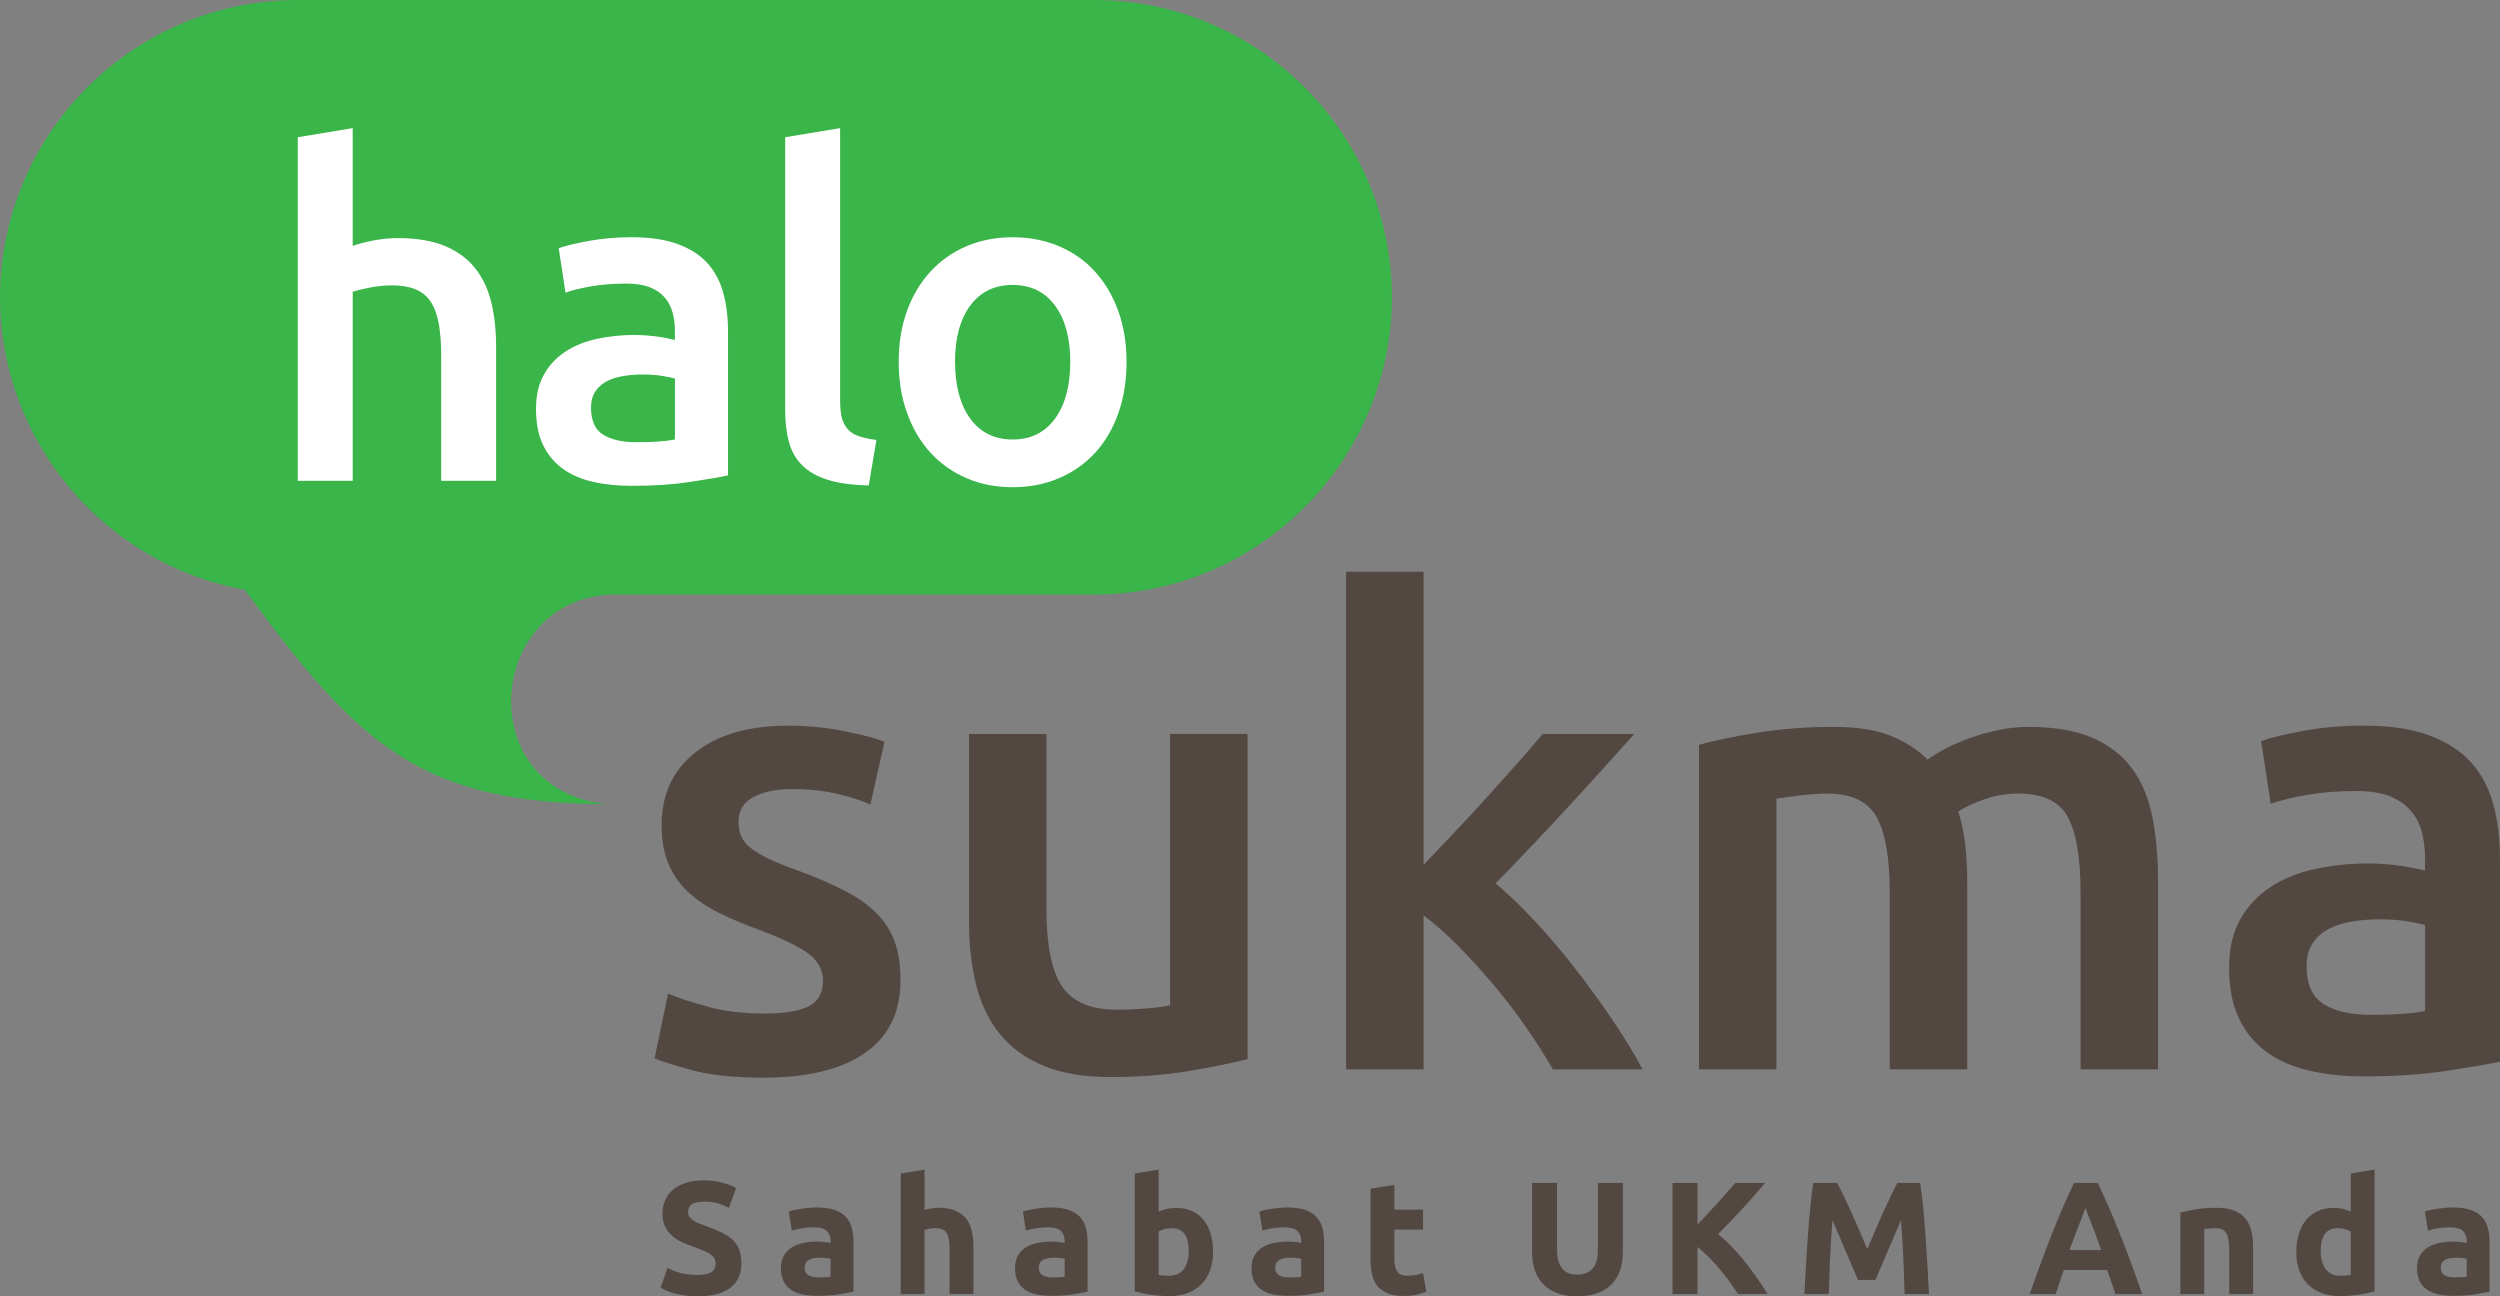 <svg width="108" height="56" viewBox="0 0 108 56" fill="none" xmlns="http://www.w3.org/2000/svg">
<rect x="0" y="0" width="108" height="56" fill="#808080" stroke="none"/>
<path d="M33.009 43.785C33.895 43.785 34.539 43.68 34.946 43.467C35.351 43.255 35.554 42.89 35.554 42.372C35.554 41.892 35.337 41.495 34.904 41.181C34.471 40.867 33.757 40.525 32.76 40.156C32.152 39.934 31.594 39.699 31.087 39.449C30.579 39.2 30.142 38.91 29.773 38.577C29.404 38.244 29.113 37.842 28.902 37.372C28.689 36.901 28.583 36.324 28.583 35.641C28.583 34.311 29.072 33.263 30.049 32.497C31.026 31.731 32.354 31.348 34.033 31.348C34.881 31.348 35.693 31.426 36.467 31.583C37.242 31.74 37.822 31.892 38.21 32.04L37.601 34.755C37.232 34.588 36.762 34.436 36.191 34.298C35.618 34.159 34.955 34.09 34.199 34.09C33.517 34.09 32.963 34.206 32.539 34.436C32.115 34.667 31.903 35.022 31.903 35.502C31.903 35.742 31.944 35.955 32.027 36.14C32.11 36.325 32.253 36.496 32.456 36.653C32.659 36.81 32.926 36.966 33.258 37.124C33.59 37.281 33.995 37.442 34.475 37.608C35.268 37.904 35.941 38.194 36.494 38.481C37.047 38.767 37.504 39.09 37.863 39.45C38.223 39.81 38.486 40.222 38.652 40.683C38.818 41.145 38.901 41.699 38.901 42.345C38.901 43.73 38.389 44.778 37.365 45.489C36.342 46.199 34.88 46.555 32.981 46.555C31.709 46.555 30.685 46.448 29.91 46.236C29.136 46.024 28.592 45.853 28.278 45.724L28.86 42.926C29.357 43.13 29.953 43.324 30.644 43.508C31.335 43.693 32.124 43.785 33.009 43.785Z" fill="#534741"/>
<path d="M53.894 45.753C53.248 45.919 52.409 46.09 51.376 46.265C50.344 46.441 49.209 46.529 47.974 46.529C46.812 46.529 45.839 46.362 45.056 46.03C44.272 45.697 43.645 45.236 43.175 44.645C42.704 44.054 42.368 43.347 42.165 42.525C41.962 41.704 41.861 40.803 41.861 39.825V31.708H45.208V39.298C45.208 40.849 45.433 41.957 45.886 42.622C46.337 43.287 47.126 43.619 48.251 43.619C48.656 43.619 49.085 43.601 49.538 43.564C49.989 43.527 50.326 43.481 50.547 43.425V31.707H53.894V45.752V45.753Z" fill="#534741"/>
<path d="M61.5 37.359C61.924 36.916 62.376 36.441 62.855 35.932C63.335 35.425 63.805 34.916 64.266 34.409C64.726 33.901 65.164 33.411 65.579 32.941C65.994 32.469 66.349 32.059 66.644 31.708H70.6C69.679 32.742 68.709 33.813 67.688 34.921C66.666 36.029 65.641 37.109 64.61 38.163C65.163 38.625 65.742 39.184 66.349 39.839C66.956 40.494 67.545 41.191 68.116 41.93C68.686 42.669 69.22 43.408 69.716 44.147C70.213 44.885 70.628 45.569 70.959 46.197H67.087C66.755 45.624 66.371 45.024 65.939 44.396C65.506 43.768 65.04 43.159 64.542 42.568C64.044 41.976 63.536 41.418 63.02 40.892C62.504 40.365 61.997 39.918 61.499 39.548V46.197H58.152V24.7H61.499V37.359L61.5 37.359Z" fill="#534741"/>
<path d="M81.638 38.578C81.638 37.063 81.449 35.969 81.071 35.295C80.693 34.621 79.987 34.284 78.955 34.284C78.586 34.284 78.181 34.311 77.738 34.366C77.296 34.422 76.964 34.468 76.743 34.505V46.195H73.396V32.177C74.042 31.992 74.885 31.817 75.927 31.651C76.969 31.484 78.071 31.401 79.232 31.401C80.228 31.401 81.044 31.53 81.68 31.789C82.316 32.048 82.846 32.389 83.271 32.814C83.474 32.666 83.732 32.509 84.046 32.343C84.359 32.176 84.71 32.024 85.097 31.886C85.484 31.747 85.894 31.632 86.328 31.54C86.761 31.448 87.199 31.401 87.641 31.401C88.766 31.401 89.693 31.564 90.421 31.887C91.15 32.209 91.722 32.662 92.136 33.244C92.551 33.826 92.836 34.528 92.993 35.349C93.15 36.171 93.228 37.071 93.228 38.05V46.195H89.881V38.577C89.881 37.062 89.697 35.968 89.328 35.294C88.959 34.62 88.249 34.283 87.198 34.283C86.663 34.283 86.156 34.37 85.677 34.546C85.198 34.722 84.838 34.892 84.598 35.059C84.745 35.521 84.847 36.01 84.902 36.527C84.958 37.044 84.985 37.598 84.985 38.189V46.195H81.638V38.577V38.578Z" fill="#534741"/>
<path d="M102.136 31.348C103.242 31.348 104.173 31.486 104.929 31.763C105.685 32.041 106.29 32.428 106.741 32.926C107.192 33.425 107.516 34.03 107.709 34.741C107.903 35.452 107.999 36.232 107.999 37.081V45.863C107.483 45.974 106.704 46.108 105.662 46.264C104.619 46.421 103.445 46.5 102.135 46.5C101.268 46.5 100.475 46.417 99.756 46.251C99.037 46.084 98.424 45.817 97.917 45.447C97.409 45.078 97.013 44.598 96.727 44.007C96.441 43.415 96.298 42.687 96.298 41.818C96.298 40.95 96.459 40.286 96.781 39.713C97.104 39.141 97.542 38.674 98.095 38.313C98.648 37.953 99.289 37.695 100.018 37.538C100.746 37.381 101.507 37.302 102.299 37.302C102.668 37.302 103.055 37.326 103.461 37.372C103.866 37.418 104.3 37.496 104.762 37.607V37.053C104.762 36.666 104.715 36.296 104.624 35.945C104.531 35.595 104.37 35.285 104.14 35.017C103.909 34.75 103.605 34.542 103.227 34.394C102.849 34.246 102.374 34.172 101.803 34.172C101.028 34.172 100.318 34.227 99.673 34.338C99.027 34.449 98.501 34.578 98.096 34.726L97.681 32.011C98.105 31.863 98.723 31.715 99.535 31.568C100.346 31.42 101.212 31.346 102.135 31.346L102.136 31.348ZM102.413 43.841C103.445 43.841 104.229 43.786 104.764 43.675V39.963C104.58 39.907 104.312 39.852 103.962 39.796C103.612 39.741 103.225 39.714 102.8 39.714C102.431 39.714 102.058 39.741 101.68 39.796C101.302 39.852 100.961 39.954 100.657 40.101C100.352 40.249 100.108 40.457 99.923 40.724C99.739 40.993 99.646 41.33 99.646 41.736C99.646 42.529 99.895 43.079 100.393 43.384C100.891 43.689 101.564 43.841 102.412 43.841H102.413Z" fill="#534741"/>
<path d="M12.871 0H47.262C54.371 0 60.133 5.771 60.133 12.89V12.792C60.133 19.911 54.371 25.683 47.262 25.683H26.624C21.211 25.683 20.331 33.558 25.632 34.654C25.909 34.711 26.174 34.741 26.425 34.741C18.321 34.741 15.62 32.349 10.723 25.683C10.672 25.612 10.625 25.546 10.578 25.478C4.564 24.395 0 19.128 0 12.792V12.89C0 5.771 5.763 0 12.871 0Z" fill="#39B54A"/>
<path d="M12.864 20.773V5.928L15.237 5.535V10.621C15.498 10.53 15.802 10.451 16.149 10.385C16.495 10.319 16.838 10.286 17.178 10.286C18.001 10.286 18.684 10.401 19.227 10.63C19.769 10.859 20.204 11.18 20.53 11.592C20.857 12.004 21.089 12.498 21.227 13.075C21.364 13.651 21.433 14.292 21.433 14.999V20.772H19.06V15.372C19.06 14.822 19.023 14.354 18.952 13.967C18.88 13.582 18.763 13.267 18.599 13.025C18.436 12.783 18.217 12.606 17.943 12.495C17.668 12.384 17.328 12.328 16.923 12.328C16.61 12.328 16.289 12.361 15.963 12.426C15.636 12.492 15.394 12.551 15.238 12.603V20.772H12.865L12.864 20.773Z" fill="white"/>
<path d="M27.295 10.248C28.079 10.248 28.739 10.347 29.275 10.543C29.811 10.739 30.239 11.014 30.559 11.367C30.879 11.721 31.108 12.15 31.245 12.653C31.382 13.158 31.451 13.711 31.451 14.313V20.537C31.085 20.616 30.532 20.711 29.794 20.822C29.056 20.933 28.222 20.989 27.294 20.989C26.68 20.989 26.117 20.931 25.607 20.813C25.097 20.695 24.663 20.506 24.303 20.243C23.944 19.982 23.663 19.642 23.46 19.223C23.258 18.804 23.156 18.287 23.156 17.671C23.156 17.055 23.27 16.585 23.499 16.179C23.727 15.773 24.038 15.443 24.43 15.187C24.822 14.931 25.276 14.749 25.792 14.637C26.308 14.526 26.848 14.47 27.41 14.47C27.672 14.47 27.946 14.486 28.234 14.519C28.522 14.552 28.828 14.607 29.156 14.686V14.293C29.156 14.019 29.123 13.757 29.057 13.508C28.992 13.259 28.878 13.04 28.714 12.85C28.55 12.661 28.335 12.513 28.067 12.408C27.799 12.304 27.462 12.251 27.057 12.251C26.508 12.251 26.005 12.29 25.548 12.368C25.09 12.447 24.718 12.539 24.43 12.643L24.136 10.719C24.436 10.615 24.874 10.51 25.449 10.405C26.025 10.301 26.639 10.248 27.292 10.248H27.295ZM27.491 19.103C28.223 19.103 28.779 19.064 29.158 18.986V16.354C29.028 16.316 28.837 16.276 28.589 16.237C28.34 16.198 28.066 16.178 27.766 16.178C27.505 16.178 27.239 16.198 26.972 16.237C26.704 16.276 26.462 16.349 26.247 16.453C26.031 16.558 25.858 16.705 25.728 16.895C25.597 17.085 25.532 17.324 25.532 17.612C25.532 18.175 25.708 18.564 26.061 18.78C26.414 18.997 26.891 19.104 27.492 19.104L27.491 19.103Z" fill="white"/>
<path d="M37.53 20.969C36.824 20.956 36.238 20.877 35.775 20.733C35.311 20.589 34.941 20.383 34.667 20.114C34.392 19.846 34.2 19.512 34.088 19.113C33.976 18.714 33.921 18.259 33.921 17.749V5.928L36.294 5.535V17.297C36.294 17.586 36.316 17.827 36.362 18.024C36.408 18.22 36.49 18.387 36.607 18.524C36.724 18.662 36.885 18.767 37.087 18.838C37.29 18.91 37.548 18.966 37.862 19.006L37.529 20.97L37.53 20.969Z" fill="white"/>
<path d="M48.667 15.628C48.667 16.44 48.549 17.18 48.313 17.847C48.078 18.515 47.745 19.084 47.314 19.555C46.882 20.026 46.363 20.393 45.755 20.655C45.148 20.917 44.477 21.047 43.746 21.047C43.014 21.047 42.347 20.917 41.746 20.655C41.145 20.393 40.628 20.026 40.196 19.555C39.765 19.084 39.428 18.515 39.187 17.847C38.944 17.18 38.824 16.441 38.824 15.628C38.824 14.816 38.944 14.081 39.187 13.419C39.428 12.758 39.768 12.192 40.206 11.721C40.644 11.25 41.163 10.886 41.765 10.631C42.366 10.376 43.026 10.249 43.745 10.249C44.463 10.249 45.127 10.376 45.735 10.631C46.343 10.886 46.862 11.25 47.293 11.721C47.725 12.192 48.061 12.758 48.303 13.419C48.544 14.081 48.666 14.817 48.666 15.628H48.667ZM46.236 15.628C46.236 14.607 46.017 13.799 45.579 13.203C45.141 12.608 44.53 12.31 43.746 12.31C42.963 12.31 42.351 12.608 41.913 13.203C41.475 13.799 41.257 14.607 41.257 15.628C41.257 16.649 41.476 17.48 41.913 18.082C42.351 18.684 42.963 18.986 43.746 18.986C44.53 18.986 45.142 18.684 45.579 18.082C46.017 17.48 46.236 16.662 46.236 15.628Z" fill="white"/>
<path d="M30.14 55.078C30.292 55.078 30.417 55.066 30.517 55.04C30.616 55.015 30.695 54.981 30.755 54.937C30.815 54.893 30.857 54.841 30.88 54.781C30.903 54.722 30.915 54.654 30.915 54.58C30.915 54.423 30.841 54.293 30.693 54.188C30.545 54.085 30.292 53.972 29.933 53.852C29.776 53.797 29.619 53.733 29.462 53.662C29.305 53.591 29.165 53.5 29.041 53.392C28.916 53.283 28.815 53.152 28.736 52.997C28.658 52.842 28.619 52.654 28.619 52.432C28.619 52.21 28.66 52.011 28.744 51.833C28.826 51.655 28.945 51.504 29.097 51.379C29.249 51.254 29.433 51.159 29.65 51.092C29.867 51.025 30.111 50.992 30.383 50.992C30.706 50.992 30.985 51.026 31.22 51.095C31.455 51.165 31.649 51.241 31.801 51.324L31.49 52.175C31.356 52.106 31.207 52.045 31.043 51.992C30.879 51.939 30.683 51.912 30.452 51.912C30.194 51.912 30.008 51.948 29.895 52.02C29.782 52.092 29.726 52.201 29.726 52.349C29.726 52.436 29.747 52.51 29.788 52.571C29.829 52.631 29.888 52.685 29.964 52.734C30.04 52.782 30.128 52.826 30.227 52.865C30.326 52.904 30.435 52.945 30.555 52.986C30.804 53.079 31.021 53.17 31.205 53.259C31.39 53.35 31.543 53.455 31.665 53.575C31.787 53.695 31.878 53.836 31.938 53.997C31.997 54.159 32.028 54.355 32.028 54.586C32.028 55.034 31.871 55.382 31.557 55.628C31.244 55.875 30.771 55.999 30.14 55.999C29.927 55.999 29.736 55.987 29.566 55.961C29.395 55.935 29.244 55.905 29.113 55.867C28.981 55.83 28.868 55.791 28.774 55.75C28.679 55.709 28.599 55.67 28.535 55.632L28.839 54.773C28.982 54.852 29.158 54.922 29.368 54.984C29.578 55.046 29.835 55.078 30.14 55.078V55.078Z" fill="#534741"/>
<path d="M35.286 52.162C35.59 52.162 35.844 52.197 36.047 52.266C36.249 52.335 36.412 52.435 36.535 52.564C36.657 52.693 36.743 52.85 36.794 53.035C36.844 53.22 36.87 53.425 36.87 53.652V55.8C36.722 55.832 36.517 55.87 36.254 55.914C35.991 55.958 35.673 55.979 35.299 55.979C35.065 55.979 34.85 55.959 34.659 55.917C34.468 55.876 34.303 55.808 34.165 55.713C34.027 55.618 33.92 55.494 33.847 55.342C33.773 55.189 33.736 55.002 33.736 54.78C33.736 54.559 33.779 54.388 33.864 54.24C33.949 54.092 34.063 53.974 34.206 53.886C34.349 53.798 34.513 53.735 34.697 53.696C34.882 53.657 35.074 53.637 35.271 53.637C35.405 53.637 35.523 53.643 35.627 53.654C35.731 53.666 35.815 53.681 35.88 53.699V53.602C35.88 53.427 35.827 53.286 35.721 53.18C35.615 53.074 35.431 53.021 35.168 53.021C34.992 53.021 34.82 53.033 34.649 53.059C34.479 53.085 34.331 53.12 34.207 53.167L34.076 52.335C34.135 52.317 34.21 52.297 34.3 52.276C34.391 52.256 34.488 52.238 34.595 52.221C34.701 52.205 34.813 52.191 34.931 52.18C35.048 52.168 35.167 52.162 35.287 52.162H35.286ZM35.369 55.183C35.47 55.183 35.567 55.18 35.659 55.176C35.752 55.172 35.825 55.165 35.88 55.156V54.373C35.839 54.364 35.777 54.355 35.694 54.346C35.611 54.337 35.535 54.332 35.465 54.332C35.369 54.332 35.278 54.337 35.193 54.349C35.108 54.361 35.032 54.383 34.968 54.414C34.903 54.447 34.852 54.491 34.816 54.546C34.778 54.602 34.76 54.671 34.76 54.754C34.76 54.915 34.814 55.027 34.923 55.09C35.031 55.152 35.18 55.184 35.37 55.184L35.369 55.183Z" fill="#534741"/>
<path d="M38.911 55.903V50.693L39.942 50.527V52.272C40.011 52.249 40.1 52.228 40.208 52.207C40.316 52.186 40.422 52.175 40.523 52.175C40.818 52.175 41.064 52.216 41.26 52.296C41.456 52.378 41.613 52.492 41.73 52.639C41.848 52.787 41.931 52.962 41.979 53.166C42.028 53.37 42.052 53.596 42.052 53.845V55.902H41.021V53.97C41.021 53.637 40.978 53.402 40.893 53.264C40.808 53.125 40.65 53.056 40.419 53.056C40.326 53.056 40.24 53.064 40.159 53.08C40.078 53.096 40.006 53.114 39.941 53.132V55.903H38.91H38.911Z" fill="#534741"/>
<path d="M45.399 52.162C45.704 52.162 45.957 52.197 46.16 52.266C46.362 52.335 46.525 52.435 46.648 52.564C46.77 52.693 46.856 52.85 46.907 53.035C46.958 53.22 46.983 53.425 46.983 53.652V55.8C46.836 55.832 46.63 55.87 46.367 55.914C46.105 55.958 45.786 55.979 45.413 55.979C45.178 55.979 44.964 55.959 44.773 55.917C44.582 55.876 44.416 55.808 44.278 55.713C44.14 55.618 44.033 55.494 43.96 55.342C43.886 55.189 43.849 55.002 43.849 54.78C43.849 54.559 43.892 54.388 43.977 54.24C44.062 54.092 44.176 53.974 44.32 53.886C44.463 53.798 44.626 53.735 44.811 53.696C44.995 53.657 45.187 53.637 45.385 53.637C45.518 53.637 45.637 53.643 45.741 53.654C45.844 53.666 45.928 53.681 45.993 53.699V53.602C45.993 53.427 45.94 53.286 45.834 53.18C45.728 53.074 45.544 53.021 45.281 53.021C45.106 53.021 44.933 53.033 44.763 53.059C44.592 53.085 44.444 53.12 44.32 53.167L44.189 52.335C44.248 52.317 44.324 52.297 44.414 52.276C44.504 52.256 44.602 52.238 44.708 52.221C44.814 52.205 44.926 52.191 45.044 52.18C45.161 52.168 45.28 52.162 45.4 52.162H45.399ZM45.482 55.183C45.584 55.183 45.68 55.18 45.772 55.176C45.865 55.172 45.938 55.165 45.994 55.156V54.373C45.953 54.364 45.89 54.355 45.807 54.346C45.724 54.337 45.648 54.332 45.579 54.332C45.482 54.332 45.391 54.337 45.306 54.349C45.221 54.361 45.145 54.383 45.081 54.414C45.017 54.447 44.965 54.491 44.929 54.546C44.892 54.602 44.873 54.671 44.873 54.754C44.873 54.915 44.927 55.027 45.036 55.09C45.145 55.152 45.294 55.184 45.483 55.184L45.482 55.183Z" fill="#534741"/>
<path d="M52.407 54.081C52.407 54.371 52.364 54.635 52.278 54.871C52.193 55.106 52.07 55.307 51.908 55.473C51.747 55.64 51.548 55.768 51.313 55.858C51.078 55.948 50.81 55.992 50.51 55.992C50.385 55.992 50.255 55.987 50.119 55.975C49.982 55.964 49.849 55.949 49.718 55.93C49.586 55.912 49.461 55.89 49.341 55.865C49.221 55.839 49.115 55.813 49.023 55.786V50.693L50.053 50.527V52.342C50.168 52.291 50.288 52.252 50.413 52.224C50.538 52.197 50.671 52.183 50.814 52.183C51.072 52.183 51.3 52.228 51.499 52.318C51.697 52.408 51.863 52.536 51.996 52.702C52.13 52.869 52.231 53.068 52.301 53.302C52.37 53.535 52.404 53.794 52.404 54.081H52.407ZM51.355 54.053C51.355 53.389 51.11 53.056 50.621 53.056C50.516 53.056 50.411 53.07 50.306 53.097C50.202 53.124 50.119 53.159 50.054 53.201V55.078C50.105 55.087 50.169 55.095 50.248 55.102C50.326 55.108 50.411 55.112 50.504 55.112C50.785 55.112 50.998 55.015 51.141 54.821C51.284 54.627 51.355 54.37 51.355 54.052V54.053Z" fill="#534741"/>
<path d="M55.616 52.162C55.92 52.162 56.174 52.197 56.377 52.266C56.579 52.335 56.742 52.435 56.865 52.564C56.987 52.693 57.073 52.85 57.124 53.035C57.175 53.22 57.2 53.425 57.2 53.652V55.8C57.052 55.832 56.847 55.87 56.584 55.914C56.321 55.958 56.003 55.979 55.629 55.979C55.395 55.979 55.18 55.959 54.989 55.917C54.798 55.876 54.633 55.808 54.495 55.713C54.357 55.618 54.25 55.494 54.177 55.342C54.103 55.189 54.066 55.002 54.066 54.78C54.066 54.559 54.109 54.388 54.194 54.24C54.279 54.092 54.393 53.974 54.536 53.886C54.679 53.798 54.843 53.735 55.028 53.696C55.212 53.657 55.404 53.637 55.601 53.637C55.735 53.637 55.853 53.643 55.958 53.654C56.061 53.666 56.145 53.681 56.21 53.699V53.602C56.21 53.427 56.157 53.286 56.051 53.18C55.945 53.074 55.761 53.021 55.498 53.021C55.323 53.021 55.15 53.033 54.98 53.059C54.809 53.085 54.661 53.12 54.537 53.167L54.406 52.335C54.465 52.317 54.541 52.297 54.631 52.276C54.721 52.256 54.818 52.238 54.925 52.221C55.031 52.205 55.143 52.191 55.261 52.18C55.378 52.168 55.497 52.162 55.617 52.162H55.616ZM55.699 55.183C55.8 55.183 55.897 55.18 55.989 55.176C56.082 55.172 56.155 55.165 56.211 55.156V54.373C56.169 54.364 56.107 54.355 56.024 54.346C55.941 54.337 55.865 54.332 55.795 54.332C55.699 54.332 55.608 54.337 55.523 54.349C55.438 54.361 55.362 54.383 55.298 54.414C55.233 54.447 55.182 54.491 55.146 54.546C55.108 54.602 55.09 54.671 55.09 54.754C55.09 54.915 55.144 55.027 55.253 55.09C55.361 55.152 55.51 55.184 55.7 55.184L55.699 55.183Z" fill="#534741"/>
<path d="M59.206 51.352L60.237 51.185V52.259H61.475V53.118H60.237V54.4C60.237 54.616 60.275 54.789 60.351 54.919C60.427 55.048 60.58 55.112 60.81 55.112C60.921 55.112 61.035 55.102 61.153 55.081C61.27 55.06 61.377 55.031 61.474 54.994L61.62 55.798C61.495 55.849 61.357 55.892 61.205 55.93C61.053 55.967 60.866 55.985 60.644 55.985C60.363 55.985 60.13 55.947 59.946 55.871C59.761 55.795 59.613 55.689 59.503 55.552C59.392 55.416 59.316 55.251 59.272 55.057C59.228 54.863 59.206 54.648 59.206 54.413V51.351L59.206 51.352Z" fill="#534741"/>
<path d="M68.129 56C67.793 56 67.502 55.953 67.258 55.858C67.013 55.764 66.811 55.632 66.653 55.464C66.494 55.295 66.376 55.094 66.3 54.861C66.224 54.627 66.186 54.37 66.186 54.088V51.102H67.264V53.998C67.264 54.192 67.286 54.357 67.33 54.493C67.374 54.63 67.433 54.741 67.51 54.826C67.586 54.911 67.679 54.972 67.787 55.01C67.895 55.047 68.014 55.065 68.143 55.065C68.406 55.065 68.62 54.985 68.783 54.823C68.947 54.661 69.029 54.386 69.029 53.998V51.102H70.108V54.088C70.108 54.37 70.069 54.629 69.99 54.864C69.912 55.099 69.792 55.302 69.631 55.47C69.469 55.639 69.264 55.769 69.015 55.862C68.766 55.955 68.471 56 68.129 56Z" fill="#534741"/>
<path d="M75.078 55.903C74.981 55.747 74.866 55.578 74.734 55.396C74.603 55.215 74.461 55.032 74.309 54.847C74.156 54.663 73.997 54.486 73.831 54.318C73.665 54.149 73.498 53.999 73.331 53.87V55.903H72.252V51.102H73.331V52.907C73.609 52.615 73.891 52.31 74.177 51.991C74.463 51.672 74.728 51.377 74.97 51.102H76.251C75.924 51.492 75.596 51.866 75.266 52.224C74.936 52.584 74.588 52.945 74.224 53.308C74.607 53.629 74.977 54.009 75.333 54.448C75.689 54.888 76.032 55.373 76.361 55.902H75.078V55.903Z" fill="#534741"/>
<path d="M79.362 51.102C79.446 51.255 79.542 51.443 79.65 51.667C79.758 51.892 79.872 52.133 79.99 52.394C80.108 52.655 80.225 52.922 80.341 53.194C80.456 53.466 80.565 53.723 80.666 53.963C80.768 53.723 80.876 53.466 80.992 53.194C81.108 52.922 81.224 52.655 81.343 52.394C81.461 52.133 81.574 51.891 81.682 51.667C81.791 51.443 81.887 51.255 81.97 51.102H82.952C82.999 51.421 83.041 51.778 83.081 52.173C83.119 52.568 83.154 52.979 83.184 53.406C83.214 53.833 83.242 54.261 83.266 54.691C83.292 55.121 83.314 55.525 83.332 55.903H82.28C82.266 55.437 82.248 54.929 82.225 54.379C82.202 53.829 82.167 53.275 82.121 52.716C82.038 52.91 81.945 53.125 81.844 53.36C81.742 53.596 81.641 53.831 81.542 54.067C81.443 54.302 81.347 54.527 81.254 54.742C81.162 54.958 81.083 55.141 81.019 55.293H80.264C80.2 55.141 80.121 54.957 80.029 54.742C79.936 54.528 79.84 54.303 79.741 54.067C79.642 53.831 79.541 53.596 79.439 53.36C79.338 53.125 79.245 52.91 79.162 52.716C79.115 53.275 79.081 53.829 79.058 54.379C79.035 54.929 79.017 55.436 79.003 55.903H77.951C77.969 55.525 77.992 55.121 78.016 54.691C78.041 54.261 78.069 53.833 78.099 53.406C78.129 52.979 78.164 52.568 78.203 52.173C78.242 51.778 78.285 51.421 78.332 51.102H79.362Z" fill="#534741"/>
<path d="M91.384 55.903C91.33 55.737 91.273 55.565 91.212 55.389C91.151 55.213 91.09 55.038 91.029 54.864H89.157C89.096 55.039 89.035 55.214 88.975 55.391C88.914 55.567 88.857 55.737 88.805 55.903H87.685C87.865 55.386 88.036 54.908 88.198 54.469C88.361 54.03 88.519 53.617 88.674 53.229C88.829 52.84 88.981 52.473 89.132 52.124C89.282 51.776 89.439 51.434 89.601 51.102H90.623C90.781 51.435 90.936 51.776 91.089 52.124C91.242 52.473 91.396 52.841 91.551 53.229C91.707 53.616 91.865 54.03 92.027 54.469C92.189 54.908 92.361 55.386 92.542 55.903H91.386H91.384ZM90.088 52.19C90.064 52.259 90.028 52.354 89.982 52.474C89.936 52.594 89.883 52.733 89.823 52.89C89.764 53.047 89.697 53.22 89.625 53.409C89.551 53.598 89.477 53.797 89.401 54.004H90.772C90.699 53.796 90.628 53.596 90.559 53.407C90.49 53.217 90.425 53.043 90.363 52.886C90.301 52.729 90.246 52.59 90.2 52.47C90.153 52.35 90.116 52.257 90.087 52.188L90.088 52.19Z" fill="#534741"/>
<path d="M94.193 52.384C94.369 52.334 94.594 52.286 94.871 52.242C95.148 52.198 95.439 52.176 95.743 52.176C96.047 52.176 96.309 52.217 96.514 52.297C96.719 52.378 96.882 52.493 97.002 52.64C97.122 52.788 97.207 52.963 97.258 53.167C97.309 53.37 97.334 53.596 97.334 53.846V55.903H96.303V53.971C96.303 53.638 96.26 53.403 96.172 53.264C96.084 53.126 95.921 53.056 95.681 53.056C95.607 53.056 95.529 53.06 95.446 53.067C95.363 53.074 95.289 53.082 95.224 53.091V55.904H94.193V52.385V52.384Z" fill="#534741"/>
<path d="M102.584 55.785C102.491 55.813 102.385 55.84 102.265 55.865C102.146 55.891 102.02 55.912 101.888 55.93C101.757 55.949 101.623 55.964 101.487 55.975C101.351 55.987 101.221 55.992 101.096 55.992C100.796 55.992 100.529 55.949 100.294 55.861C100.058 55.773 99.86 55.647 99.698 55.483C99.537 55.319 99.413 55.121 99.328 54.887C99.243 54.654 99.2 54.392 99.2 54.101C99.2 53.809 99.237 53.538 99.311 53.301C99.384 53.063 99.491 52.861 99.629 52.695C99.767 52.528 99.936 52.402 100.137 52.314C100.338 52.226 100.567 52.182 100.826 52.182C100.969 52.182 101.097 52.196 101.21 52.224C101.323 52.251 101.437 52.291 101.552 52.341V50.693L102.583 50.526V55.784L102.584 55.785ZM100.253 54.053C100.253 54.372 100.324 54.628 100.467 54.823C100.61 55.016 100.822 55.113 101.104 55.113C101.196 55.113 101.282 55.11 101.36 55.103C101.439 55.097 101.503 55.088 101.554 55.079V53.202C101.489 53.161 101.405 53.126 101.301 53.099C101.198 53.071 101.093 53.057 100.986 53.057C100.498 53.057 100.253 53.39 100.253 54.055V54.053Z" fill="#534741"/>
<path d="M105.966 52.162C106.27 52.162 106.524 52.197 106.727 52.266C106.929 52.335 107.092 52.435 107.215 52.564C107.337 52.693 107.423 52.85 107.474 53.035C107.525 53.22 107.55 53.425 107.55 53.652V55.8C107.402 55.832 107.197 55.87 106.934 55.914C106.671 55.958 106.353 55.979 105.979 55.979C105.745 55.979 105.531 55.959 105.34 55.917C105.148 55.876 104.983 55.808 104.845 55.713C104.707 55.618 104.6 55.494 104.527 55.342C104.453 55.189 104.416 55.002 104.416 54.78C104.416 54.559 104.458 54.388 104.544 54.24C104.629 54.092 104.743 53.974 104.886 53.886C105.029 53.798 105.193 53.735 105.378 53.696C105.562 53.657 105.754 53.637 105.951 53.637C106.085 53.637 106.204 53.643 106.308 53.654C106.411 53.666 106.495 53.681 106.56 53.699V53.602C106.56 53.427 106.507 53.286 106.401 53.18C106.295 53.074 106.111 53.021 105.848 53.021C105.673 53.021 105.5 53.033 105.33 53.059C105.159 53.085 105.011 53.12 104.886 53.167L104.755 52.335C104.815 52.317 104.89 52.297 104.98 52.276C105.07 52.256 105.168 52.238 105.274 52.221C105.38 52.205 105.492 52.191 105.61 52.18C105.727 52.168 105.846 52.162 105.966 52.162ZM106.05 55.183C106.151 55.183 106.248 55.18 106.34 55.176C106.433 55.172 106.506 55.165 106.562 55.156V54.373C106.52 54.364 106.458 54.355 106.375 54.346C106.292 54.337 106.216 54.332 106.146 54.332C106.05 54.332 105.959 54.337 105.874 54.349C105.788 54.361 105.713 54.383 105.649 54.414C105.584 54.447 105.533 54.491 105.497 54.546C105.459 54.602 105.441 54.671 105.441 54.754C105.441 54.915 105.496 55.027 105.604 55.09C105.712 55.152 105.861 55.184 106.051 55.184L106.05 55.183Z" fill="#534741"/>
</svg>
